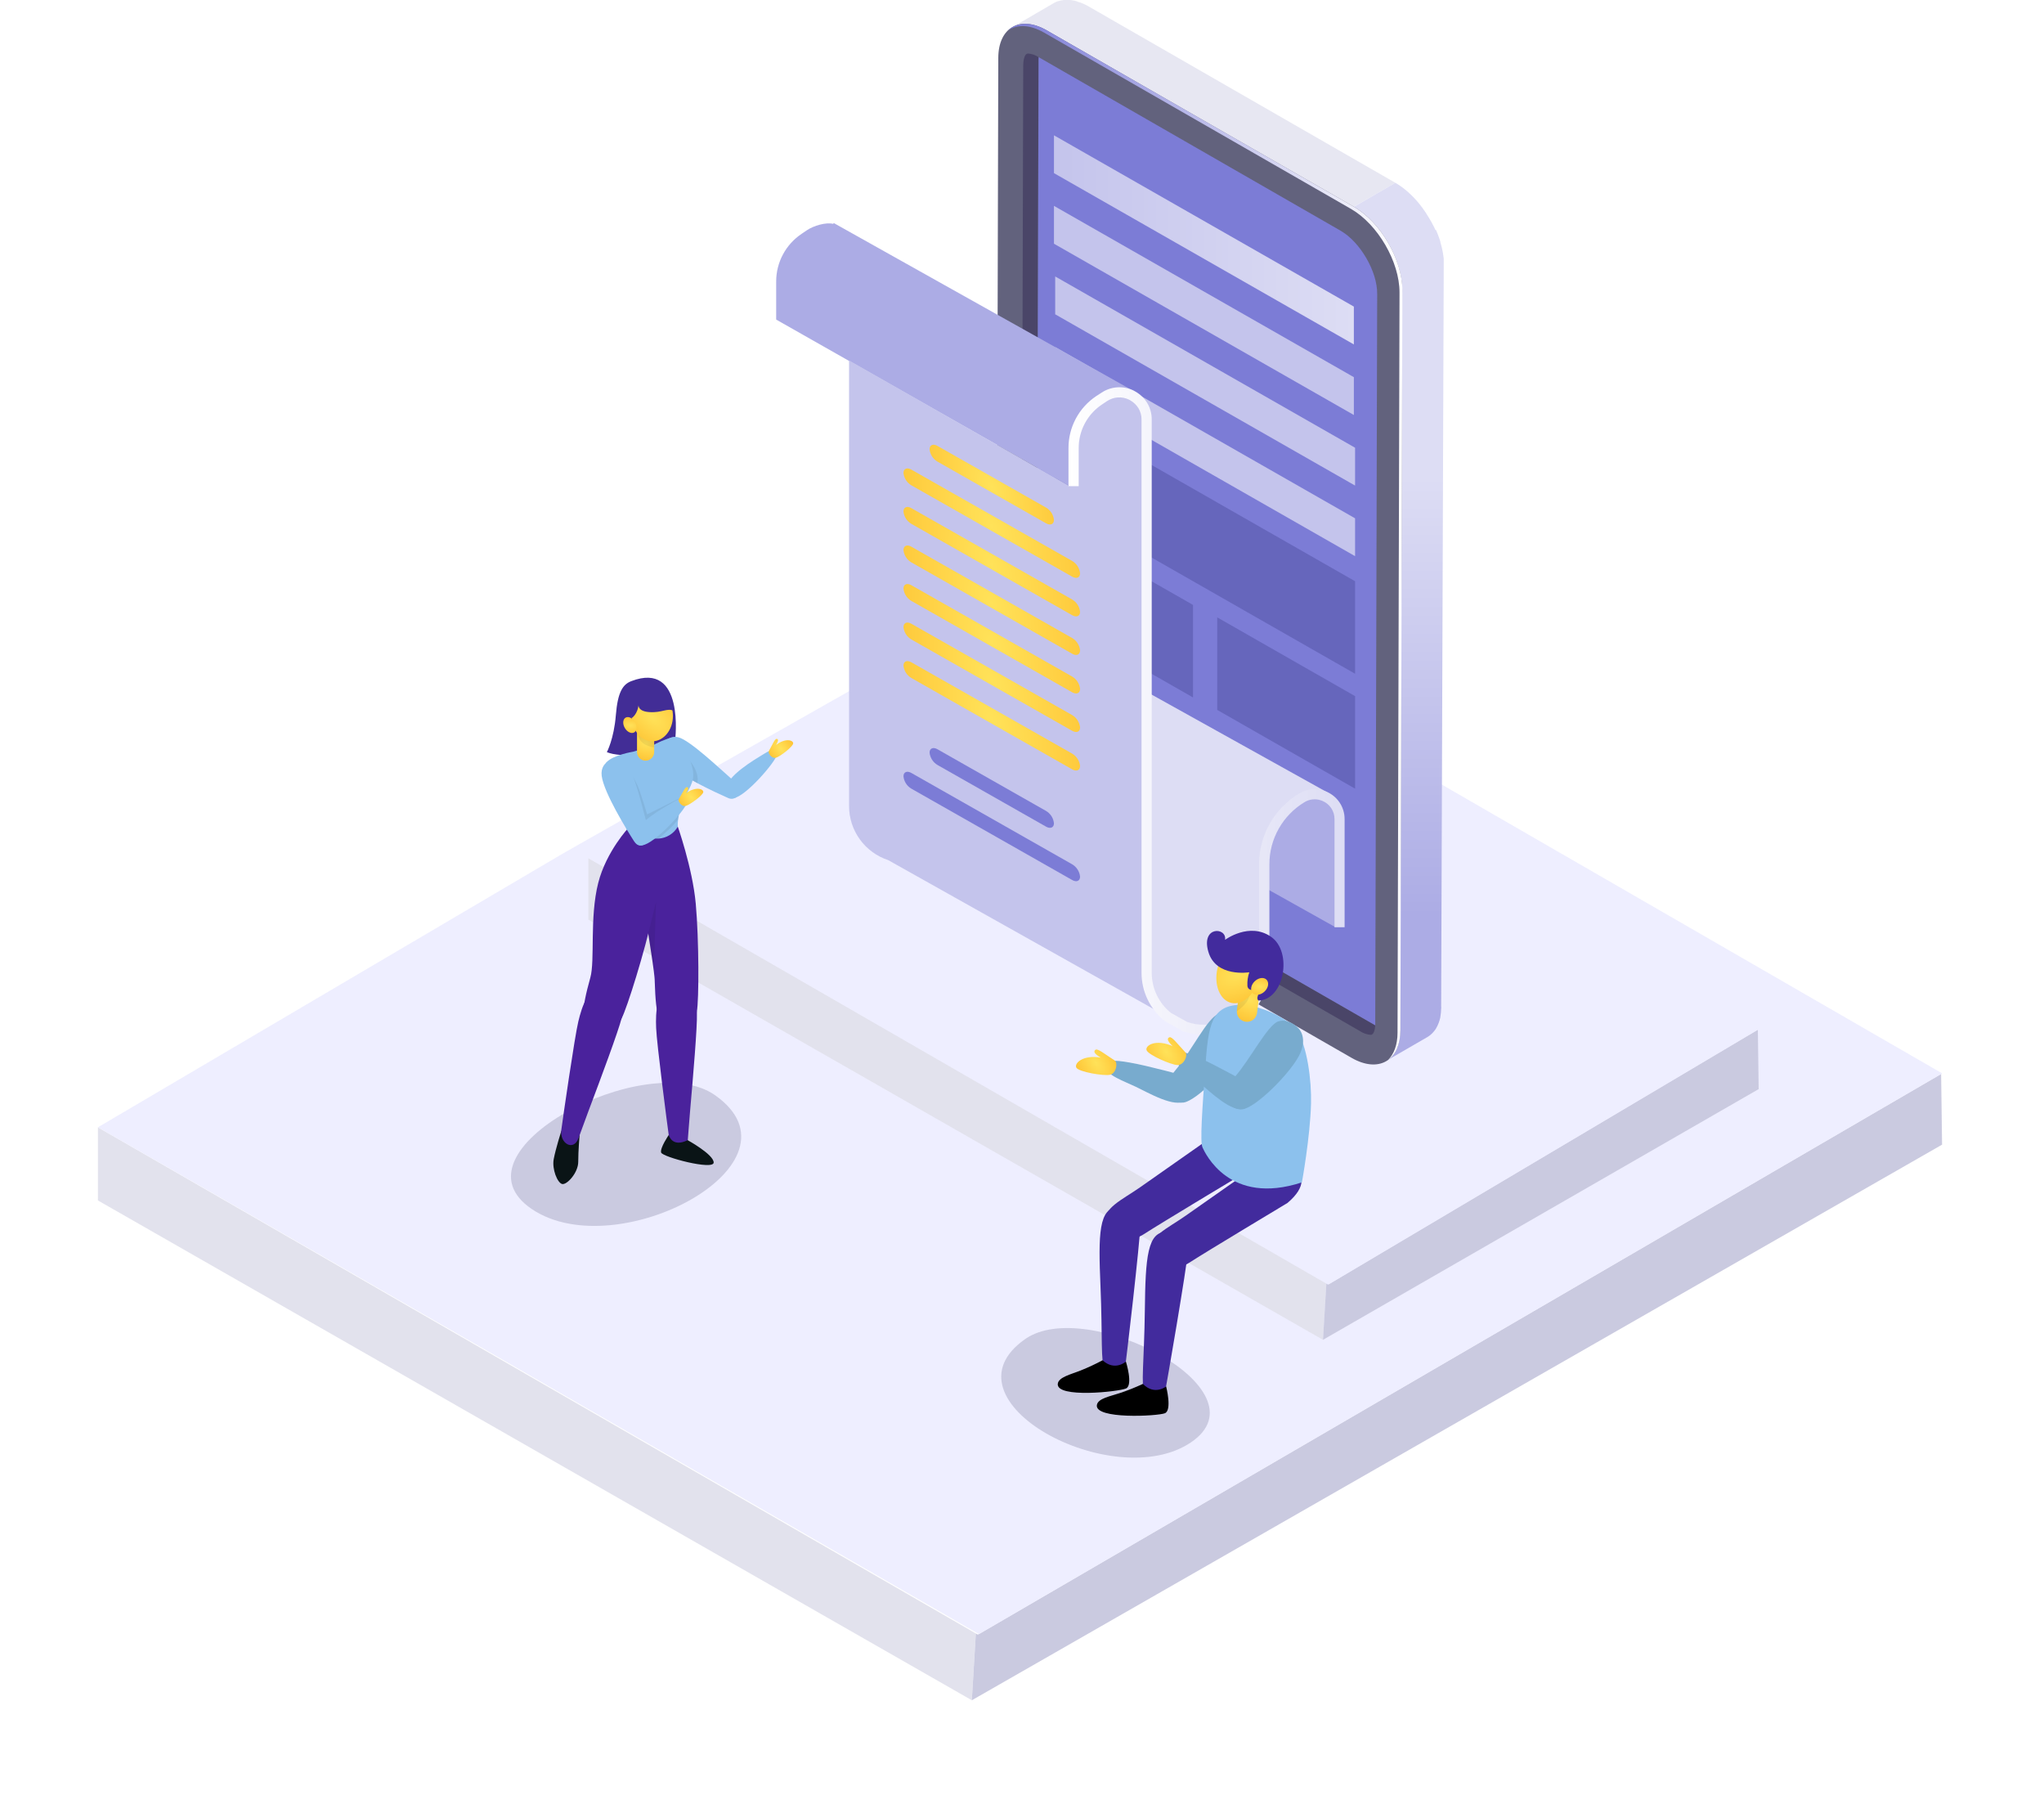 <?xml version="1.0" encoding="UTF-8"?> <svg xmlns="http://www.w3.org/2000/svg" width="501" height="441" viewBox="0 0 501 441" fill="none"> <g filter="url(#filter0_d_564_571)"> <path d="M239.187 396.272L238.204 412.641L24 290.163V272.238L239.187 396.272Z" fill="#E2E2ED"></path> <path d="M476.017 276.49L238.205 412.641L239.189 396.272L239.68 396.557L475.783 259.154L476.017 276.49Z" fill="#CACAE0"></path> <path d="M476.063 259.032L475.782 259.195L380.27 314.781L374.891 317.909L357.599 327.975L352.207 331.109L239.954 396.435L239.919 396.412L239.468 396.15L152.234 345.917L146.843 342.818L128.994 332.536L123.621 329.437L24 272.238L138.115 205.065L143.541 201.984L164.516 190.088L169.96 187.001L261.367 135.161L357.78 190.787L363.125 193.875L381.921 204.722L387.26 207.797L469.383 255.181L476.063 259.032Z" fill="#EEEEFF"></path> </g> <path d="M325.106 314.553L324.281 328.313L144.211 225.355V210.285L325.106 314.553Z" fill="#E2E2ED"></path> <path d="M431.063 266.878L324.277 328.313L325.103 314.553L325.512 314.792L430.864 252.303L431.063 266.878Z" fill="#CACAE0"></path> <path d="M431.102 252.204L430.873 252.338L325.75 314.687L325.721 314.67L325.34 314.448L252.009 272.226L247.479 269.616L232.475 260.977L227.956 258.373L144.211 210.285L250.622 148.07L431.102 252.204Z" fill="#EEEEFF"></path> <path d="M266.807 1.561L266.432 1.352L265.94 1.107L265.63 0.961L265.554 0.926L265.46 0.886L264.986 0.687L264.506 0.524H264.424H264.348L264.008 0.344L263.54 0.204L263.306 0.152H263.207L263.054 0.117L262.533 0.029L262.217 6.10352e-05H262.106H262.001C261.813 6.10352e-05 261.626 6.10352e-05 261.415 6.10352e-05H261.175H260.988H260.801C260.571 0.021 260.342 0.054 260.116 0.099L259.963 0.14C259.748 0.181 259.535 0.233 259.325 0.297H259.273C258.957 0.41 258.651 0.55 258.36 0.717L248.203 6.624C248.495 6.457 248.8 6.317 249.116 6.204C249.354 6.119 249.596 6.049 249.842 5.994L249.983 5.954C250.276 5.897 250.574 5.86 250.872 5.843H251.06C251.36 5.825 251.661 5.825 251.961 5.843H252.073C252.403 5.875 252.731 5.926 253.056 5.994H253.155C253.51 6.073 253.859 6.17 254.203 6.286H254.274C254.644 6.414 255.021 6.563 255.403 6.734L255.479 6.769C255.866 6.95 256.258 7.148 256.65 7.352L331.843 50.663L342.023 44.797L266.807 1.561Z" fill="#E7E7F2"></path> <path d="M353.872 65.186C353.872 65.007 353.872 64.829 353.872 64.65C353.872 64.458 353.872 64.272 353.872 64.068C353.872 63.98 353.872 63.893 353.872 63.805V63.689C353.872 63.625 353.872 63.555 353.872 63.491C353.872 63.297 353.85 63.102 353.807 62.908C353.764 62.714 353.735 62.52 353.72 62.326V62.285C353.688 62.099 353.655 61.904 353.62 61.703C353.585 61.501 353.542 61.295 353.491 61.085L353.439 60.869L353.409 60.736C353.409 60.648 353.368 60.555 353.345 60.468C353.294 60.258 353.24 60.048 353.181 59.838C353.14 59.687 353.093 59.535 353.046 59.378V59.297V59.215C352.984 59.009 352.918 58.805 352.847 58.603C352.777 58.401 352.707 58.207 352.637 58.021L352.596 57.91L352.561 57.817L352.42 57.438C352.346 57.248 352.268 57.054 352.186 56.856L352.01 56.442L351.981 56.372L351.817 56.331C351.731 56.141 351.643 55.947 351.554 55.749L351.232 55.131L351.185 55.038L351.12 54.916C351.039 54.753 350.951 54.584 350.863 54.421C350.775 54.258 350.635 54.013 350.518 53.838L350.342 53.529L350.272 53.407C350.166 53.232 350.049 53.058 349.944 52.883C349.838 52.708 349.634 52.376 349.47 52.126L349.394 52.003C349.152 51.642 348.902 51.287 348.644 50.937C348.473 50.704 348.297 50.473 348.117 50.244L347.673 49.696L347.21 49.16L346.748 48.648L346.672 48.566L346.59 48.479L346.262 48.135L345.758 47.64L345.6 47.494L345.477 47.384L345.231 47.157L344.705 46.696L344.47 46.504L344.353 46.405L344.178 46.265L343.657 45.869L343.276 45.601L343.206 45.554L343.142 45.508L342.638 45.176L342.135 44.867L342.018 44.797L331.838 50.681C332.242 50.914 332.64 51.164 333.009 51.432L333.079 51.479C333.446 51.731 333.807 52.001 334.162 52.289L334.279 52.382C334.622 52.661 334.96 52.955 335.292 53.261L335.415 53.372C335.75 53.687 336.08 54.013 336.404 54.351L336.486 54.432C336.829 54.797 337.165 55.176 337.493 55.568C337.828 55.957 338.152 56.37 338.464 56.809C338.751 57.194 339.05 57.596 339.29 57.974C339.454 58.225 339.612 58.475 339.764 58.731C339.916 58.988 340.033 59.157 340.162 59.378L340.338 59.687C340.543 60.048 340.747 60.415 340.923 60.788L340.987 60.91C341.218 61.361 341.434 61.817 341.637 62.279L341.666 62.349C341.866 62.8 342.049 63.254 342.217 63.712L342.252 63.8C342.424 64.269 342.582 64.739 342.726 65.209V65.297C342.863 65.747 342.984 66.198 343.089 66.648L343.118 66.782C343.224 67.248 343.317 67.708 343.393 68.174C343.469 68.641 343.522 69.106 343.563 69.567V69.683C343.598 70.144 343.622 70.598 343.616 71.052L343.13 252.426C343.13 252.874 343.13 253.305 343.066 253.725C343.066 253.76 343.066 253.8 343.066 253.835C343.027 254.224 342.972 254.593 342.902 254.942V255.082C342.831 255.424 342.746 255.752 342.644 256.066L342.586 256.235C342.489 256.522 342.378 256.804 342.252 257.08L342.211 257.173C342.072 257.467 341.913 257.751 341.737 258.024C341.499 258.388 341.224 258.728 340.917 259.037L340.695 259.253C340.39 259.541 340.054 259.795 339.694 260.01L349.868 254.127C350.228 253.911 350.564 253.657 350.869 253.369L351.091 253.154C351.398 252.844 351.673 252.505 351.911 252.14C352.076 251.88 352.224 251.609 352.356 251.33V251.301L352.397 251.208C352.479 251.027 352.561 250.847 352.631 250.66C352.666 250.567 352.695 250.462 352.73 250.363L352.789 250.194L352.841 250.037C352.9 249.843 352.953 249.649 353 249.455C353 249.379 353.029 249.303 353.046 249.227V249.088C353.046 249.018 353.076 248.948 353.087 248.872C353.119 248.686 353.146 248.491 353.169 248.289C353.169 248.185 353.169 248.074 353.204 247.963V247.853C353.204 247.806 353.204 247.765 353.204 247.719C353.204 247.536 353.216 247.342 353.24 247.136C353.263 246.93 353.263 246.736 353.24 246.554V246.519L353.872 65.186Z" fill="url(#paint0_linear_564_571)"></path> <path d="M331.841 50.663C338.409 54.438 343.718 63.584 343.695 71.093L343.209 252.467C343.209 259.975 337.847 262.993 331.279 259.218L256.063 216.005C249.507 212.236 244.197 203.102 244.221 195.617L244.689 14.22C244.689 6.711 250.051 3.682 256.607 7.445L331.841 50.663Z" fill="#62627D"></path> <path d="M337.082 251.255C337.024 252.158 336.784 253.585 335.958 253.585C335.031 253.508 334.138 253.197 333.365 252.682L259.326 210.139C254.508 207.366 250.311 200.137 250.328 194.65L250.802 16.084C250.802 15.583 250.878 13.119 251.973 13.119C252.889 13.181 253.773 13.48 254.537 13.987H254.566C254.537 14.284 254.537 14.569 254.537 14.668L254.057 193.228C254.057 198.716 258.254 205.962 263.054 208.718L337.082 251.255Z" fill="#4A4568"></path> <path d="M328.59 56.535L302.587 41.593C302.773 41.421 302.38 41.664 302.587 41.593C302.673 41.393 302.401 41.765 302.587 41.593C302.089 41.29 254.597 14.016 254.597 14.016C254.568 14.313 254.568 14.599 254.568 14.698L254.059 193.228C254.059 198.716 258.256 205.962 263.056 208.718L337.084 251.243C337.095 251.028 337.095 250.812 337.084 250.597L337.558 72.031C337.622 66.555 333.407 59.297 328.59 56.535Z" fill="#7C7CD6"></path> <path d="M331.84 50.663L256.624 7.445C252.713 5.196 249.248 5.383 247.07 7.48C249.254 5.936 252.415 5.983 255.939 8.01L331.161 51.205C337.729 55.003 343.032 64.149 343.032 71.658L342.546 253.032C342.546 256.061 341.657 258.338 340.205 259.754C342.084 258.432 343.237 255.933 343.249 252.461L343.735 71.087C343.717 63.584 338.408 54.438 331.84 50.663Z" fill="url(#paint1_linear_564_571)"></path> <path d="M331.843 75.13L258.336 33.158V42.426L331.843 84.404V75.13Z" fill="url(#paint2_linear_564_571)"></path> <path d="M331.843 92.425L258.336 50.448V59.722L331.843 101.694V92.425Z" fill="url(#paint3_linear_564_571)"></path> <path d="M258.635 67.743V77.017L332.141 118.989V109.715L258.635 67.743Z" fill="url(#paint4_linear_564_571)"></path> <path d="M258.635 94.307L332.141 136.285V127.011L258.635 85.039V94.307Z" fill="url(#paint5_linear_564_571)"></path> <path d="M258.635 100.453V107.589V109.727V113.857V116.863V123.131L332.141 165.103V158.835V155.835V151.705V149.567V142.431L258.635 100.453Z" fill="#6666BC"></path> <path d="M292.423 148.239L258.635 128.945V136.081V138.219V142.349V145.349V151.617L292.423 170.911V148.239Z" fill="#6666BC"></path> <path d="M298.354 151.285V173.963L332.142 193.257V186.989V183.983V179.853V177.715V170.585L298.354 151.285Z" fill="#6666BC"></path> <path d="M290.315 251.476C288.865 250.95 287.51 250.192 286.305 249.233L290.315 251.476Z" fill="url(#paint6_linear_564_571)"></path> <path d="M328.316 200.69L327.35 227.219L308.893 216.891L309.858 211.77C309.859 208.502 310.706 205.288 312.318 202.44C313.929 199.592 316.252 197.206 319.061 195.512C319.808 195.052 320.649 194.762 321.522 194.661C322.394 194.561 323.279 194.652 324.113 194.929H324.142C325.362 195.325 326.424 196.096 327.174 197.132C327.924 198.167 328.324 199.414 328.316 200.69Z" fill="url(#paint7_linear_564_571)"></path> <path d="M278.407 96.131C276.393 95.164 272.781 95.845 270.651 97.296L269.41 98.123C267.489 99.407 265.916 101.141 264.827 103.173C263.739 105.205 263.17 107.471 263.169 109.774L262.209 119.135L190.248 78.311V68.938C190.252 66.635 190.824 64.368 191.914 62.337C193.004 60.305 194.579 58.571 196.5 57.287L197.729 56.448C199.439 55.283 202.518 54.398 204.25 54.864L204.332 54.636L278.407 96.131Z" fill="url(#paint8_linear_564_571)"></path> <path d="M286.252 249.216L217.704 210.768C214.905 209.844 212.472 208.064 210.75 205.682C209.028 203.3 208.106 200.438 208.115 197.504V88.324L262.176 119.123L263.136 109.762C263.136 107.46 263.705 105.193 264.794 103.161C265.882 101.129 267.455 99.395 269.376 98.111L270.617 97.284C271.582 96.632 272.703 96.246 273.867 96.164C275.031 96.082 276.195 96.308 277.243 96.818L277.723 97.086C278.698 97.654 279.515 98.455 280.1 99.416C280.714 100.441 281.034 101.613 281.025 102.806V238.346C281.013 240.433 281.477 242.496 282.383 244.379C283.288 246.262 284.611 247.915 286.252 249.216Z" fill="url(#paint9_linear_564_571)"></path> <path d="M325.542 194.277C323.95 193.746 320.695 194.521 319.062 195.506C316.253 197.2 313.931 199.586 312.319 202.434C310.707 205.282 309.86 208.496 309.86 211.764V237.128C309.862 239.854 309.136 242.532 307.755 244.886C306.375 247.241 304.39 249.187 302.004 250.526C300.249 251.523 298.297 252.126 296.284 252.294C294.271 252.462 292.246 252.191 290.349 251.499H290.32L286.31 249.257C284.67 247.956 283.348 246.302 282.443 244.419C281.539 242.536 281.076 240.473 281.088 238.386V169.548L325.542 194.277Z" fill="url(#paint10_linear_564_571)"></path> <path d="M324.966 193.927L324.515 193.764C323.51 193.424 322.442 193.31 321.388 193.428C320.333 193.547 319.318 193.897 318.415 194.451C315.422 196.256 312.946 198.799 311.229 201.834C309.511 204.869 308.609 208.293 308.61 211.776V237.14C308.607 239.642 307.937 242.099 306.667 244.26C305.398 246.42 303.576 248.207 301.386 249.437C299.481 250.527 297.321 251.102 295.123 251.103C293.707 251.124 292.299 250.889 290.967 250.41L286.98 248.191C285.512 247.003 284.33 245.503 283.52 243.802C282.71 242.1 282.292 240.24 282.297 238.357V102.783C282.303 101.363 281.921 99.967 281.191 98.746C280.493 97.607 279.521 96.658 278.363 95.985L277.807 95.676C276.56 95.077 275.176 94.815 273.795 94.917C272.414 95.019 271.084 95.482 269.94 96.259L268.693 97.063C266.599 98.461 264.883 100.351 263.698 102.566C262.513 104.781 261.894 107.253 261.896 109.762V119.129H264.396V109.762C264.396 107.662 264.916 105.594 265.908 103.74C266.9 101.886 268.335 100.303 270.086 99.131L271.327 98.303C272.11 97.776 273.018 97.462 273.961 97.393C274.905 97.325 275.849 97.504 276.701 97.913L277.111 98.146C277.903 98.606 278.569 99.255 279.048 100.034C279.548 100.864 279.808 101.815 279.798 102.783V238.346C279.791 240.618 280.299 242.862 281.284 244.911C282.269 246.96 283.706 248.762 285.487 250.183L289.691 252.56L290.059 252.717C291.68 253.304 293.393 253.596 295.117 253.579C297.757 253.587 300.354 252.904 302.645 251.598C305.22 250.151 307.363 248.049 308.855 245.508C310.347 242.967 311.135 240.077 311.139 237.134V211.77C311.138 208.715 311.929 205.711 313.436 203.049C314.942 200.386 317.113 198.156 319.738 196.572C320.327 196.208 320.988 195.978 321.676 195.897C322.364 195.817 323.062 195.888 323.719 196.106L324.094 196.24C324.983 196.599 325.744 197.215 326.28 198.008C326.815 198.801 327.099 199.735 327.097 200.69V227.219H329.573V200.69C329.573 199.234 329.134 197.811 328.312 196.605C327.491 195.4 326.325 194.467 324.966 193.927Z" fill="url(#paint11_linear_564_571)"></path> <path d="M256.397 128.234L229.779 113.117C229.242 112.799 228.787 112.36 228.452 111.835C228.116 111.309 227.909 110.713 227.848 110.094C227.848 109.034 228.72 108.661 229.779 109.267L256.397 124.384C256.934 124.702 257.389 125.141 257.725 125.666C258.06 126.191 258.267 126.788 258.329 127.407C258.334 128.467 257.462 128.84 256.397 128.234Z" fill="url(#paint12_diamond_564_571)"></path> <path d="M262.801 141.312L223.381 118.925C222.844 118.607 222.389 118.168 222.053 117.643C221.718 117.117 221.511 116.521 221.449 115.902C221.449 114.842 222.321 114.469 223.381 115.075L262.801 137.462C263.338 137.78 263.793 138.219 264.129 138.744C264.464 139.27 264.671 139.866 264.732 140.485C264.738 141.545 263.866 141.918 262.801 141.312Z" fill="url(#paint13_diamond_564_571)"></path> <path d="M262.801 150.755L223.381 128.368C222.844 128.05 222.389 127.611 222.053 127.086C221.718 126.56 221.511 125.964 221.449 125.345C221.449 124.285 222.321 123.912 223.381 124.518L262.801 146.905C263.338 147.223 263.793 147.662 264.129 148.187C264.464 148.713 264.671 149.309 264.732 149.928C264.738 150.988 263.866 151.361 262.801 150.755Z" fill="url(#paint14_diamond_564_571)"></path> <path d="M262.801 160.198L223.381 137.811C222.844 137.493 222.389 137.054 222.053 136.528C221.718 136.003 221.511 135.407 221.449 134.788C221.449 133.727 222.321 133.355 223.381 133.961L262.801 156.347C263.338 156.666 263.793 157.105 264.129 157.63C264.464 158.155 264.671 158.752 264.732 159.371C264.738 160.431 263.866 160.804 262.801 160.198Z" fill="url(#paint15_diamond_564_571)"></path> <path d="M262.801 169.641L223.381 147.254C222.844 146.936 222.389 146.497 222.053 145.971C221.718 145.446 221.511 144.85 221.449 144.231C221.449 143.17 222.321 142.798 223.381 143.403L262.801 165.79C263.338 166.109 263.793 166.548 264.129 167.073C264.464 167.598 264.671 168.195 264.732 168.814C264.738 169.874 263.866 170.247 262.801 169.641Z" fill="url(#paint16_diamond_564_571)"></path> <path d="M262.801 179.084L223.381 156.697C222.844 156.379 222.389 155.94 222.053 155.414C221.718 154.889 221.511 154.293 221.449 153.674C221.449 152.613 222.321 152.241 223.381 152.846L262.801 175.233C263.338 175.552 263.793 175.991 264.129 176.516C264.464 177.041 264.671 177.638 264.732 178.257C264.738 179.317 263.866 179.69 262.801 179.084Z" fill="url(#paint17_diamond_564_571)"></path> <path d="M262.801 188.527L223.381 166.14C222.844 165.822 222.389 165.383 222.053 164.857C221.718 164.332 221.511 163.736 221.449 163.117C221.449 162.057 222.321 161.684 223.381 162.29L262.801 184.676C263.338 184.995 263.793 185.434 264.129 185.959C264.464 186.484 264.671 187.081 264.732 187.7C264.738 188.76 263.866 189.133 262.801 188.527Z" fill="url(#paint18_diamond_564_571)"></path> <path d="M256.397 202.566L229.779 187.449C229.242 187.131 228.787 186.692 228.452 186.167C228.116 185.641 227.909 185.045 227.848 184.426C227.848 183.366 228.72 182.993 229.779 183.599L256.397 198.716C256.934 199.034 257.389 199.473 257.725 199.998C258.06 200.524 258.267 201.12 258.329 201.739C258.334 202.799 257.462 203.172 256.397 202.566Z" fill="#7C7CD6"></path> <path d="M262.801 215.644L223.381 193.257C222.844 192.939 222.389 192.5 222.053 191.974C221.718 191.449 221.511 190.853 221.449 190.234C221.449 189.174 222.321 188.801 223.381 189.407L262.801 211.794C263.338 212.112 263.793 212.551 264.129 213.076C264.464 213.601 264.671 214.198 264.732 214.817C264.738 215.877 263.866 216.25 262.801 215.644Z" fill="#7C7CD6"></path> <path d="M251.281 328.126C229.78 343.156 272.87 366.254 291.878 353.467C310.885 340.68 266.419 317.548 251.281 328.126Z" fill="#CACAE0"></path> <path d="M175.197 268.329C198.935 284.92 151.361 310.429 130.375 296.291C109.388 282.153 158.485 256.649 175.197 268.329Z" fill="#CACAE0"></path> <path d="M304.469 287.768C304.469 287.768 284.092 300.002 280.586 302.291C277.079 304.58 272.39 305.204 271.061 299.582C270.218 296.087 275.054 294.013 279.438 290.943L300.512 276.164C300.512 276.164 314.099 279.56 304.469 287.768Z" fill="#422B9D"></path> <path d="M291.095 307.126C291.095 307.126 291.177 302.419 286.178 301.936C281.179 301.452 280.763 308.373 280.611 320.991C280.459 333.608 279.575 339.212 280.57 342.119C281.261 344.141 284.896 344.141 285.376 342.049C285.856 339.958 291.036 309.637 291.095 307.126Z" fill="#422B9D"></path> <path d="M285.83 339.748C285.83 339.748 282.98 342.043 280.129 339.119C278.349 339.947 276.526 340.678 274.667 341.309C272.15 342.154 269.112 342.661 268.854 344.292C268.269 347.84 283.676 347.024 285.508 346.313C287.341 345.603 285.83 339.748 285.83 339.748Z" fill="black"></path> <path d="M315.575 294.776C315.575 294.776 295.198 307.009 291.691 309.299C288.185 311.588 283.496 312.211 282.167 306.59C281.324 303.095 286.159 301.021 290.544 297.951L311.618 283.172C311.618 283.172 325.204 286.597 315.575 294.776Z" fill="#422B9D"></path> <path d="M279.45 300.788C279.45 300.788 279.274 296.081 274.258 295.871C269.241 295.662 269.2 302.594 269.739 315.2C270.277 327.806 269.698 333.451 270.851 336.299C271.653 338.28 275.276 338.082 275.645 335.973C276.014 333.864 279.526 303.299 279.45 300.788Z" fill="#422B9D"></path> <path d="M275.969 333.649C275.969 333.649 273.253 336.096 270.244 333.329C268.513 334.253 266.733 335.084 264.911 335.816C262.447 336.801 259.438 337.465 259.268 339.107C258.899 342.678 274.219 341.036 276.004 340.232C277.79 339.428 275.969 333.649 275.969 333.649Z" fill="black"></path> <path d="M303.498 250.107C303.498 250.107 306.085 252.396 303.685 256.998C301.285 261.601 293.277 269.762 290.08 270.175C286.884 270.589 284.297 266.68 288.049 262.317C291.802 257.954 295.993 249.297 298.633 248.488C301.273 247.678 303.498 250.107 303.498 250.107Z" fill="#78ABCE"></path> <path d="M290.215 263.581C290.215 263.581 281.434 261.158 276.956 260.383C272.477 259.608 271.857 259.801 271.33 261.548C270.803 263.296 275.463 264.915 278.454 266.337C281.446 267.758 287.99 271.62 290.613 269.692C293.235 267.764 292.258 264.275 290.215 263.581Z" fill="#78ABCE"></path> <path d="M317.739 252.356C314.976 248.557 302.267 242.854 298 248.86C296.378 251.132 295.916 255.064 295.553 259.929C294.64 272.337 294.101 279.811 294.751 281.197C295.401 282.584 301.342 295.568 319.109 289.731C319.109 289.731 321.128 278.71 321.345 270.391C321.491 264.997 320.443 256.072 317.739 252.356Z" fill="#8CC1ED"></path> <path d="M304.019 240.903L303.615 244.078L303.164 247.62C303.164 247.684 303.164 247.754 303.164 247.818C303.138 248.453 303.358 249.074 303.781 249.552C304.203 250.029 304.794 250.326 305.43 250.381C306.067 250.436 306.7 250.244 307.198 249.846C307.697 249.448 308.021 248.874 308.105 248.243L308.965 241.526C309.048 240.877 308.868 240.221 308.466 239.703C308.063 239.185 307.47 238.848 306.817 238.765C306.164 238.683 305.505 238.862 304.985 239.262C304.465 239.663 304.126 240.253 304.042 240.903H304.019Z" fill="url(#paint19_diamond_564_571)"></path> <g opacity="0.25"> <path opacity="0.25" d="M303.609 244.078L303.158 247.62C303.158 247.684 303.158 247.754 303.158 247.818C303.744 247.41 306.67 245.208 306.138 243.46C305.787 242.348 304.575 243.181 303.609 244.078Z" fill="black"></path> </g> <path d="M308.539 239.634C309.438 235.627 307.895 231.875 305.093 231.252C302.291 230.63 299.291 233.374 298.392 237.381C297.494 241.387 299.037 245.14 301.839 245.762C304.641 246.384 307.641 243.641 308.539 239.634Z" fill="url(#paint20_diamond_564_571)"></path> <path d="M308.94 242.377C308.94 242.377 305.86 243.355 305.749 241.55C305.69 240.431 305.847 239.312 306.212 238.252C306.212 238.252 298.016 239.604 296.172 233.213C294.328 226.823 300.779 227.196 300.27 230.301C300.27 230.301 306.235 225.85 311.562 229.567C316.889 233.283 314.788 245.039 308.46 245.173C308.46 245.173 308.202 245.074 308.179 244.48C308.357 243.754 308.612 243.049 308.94 242.377Z" fill="#422B9D"></path> <path d="M309.961 242.956C310.898 242.052 311.115 240.76 310.444 240.072C309.773 239.383 308.469 239.559 307.532 240.464C306.594 241.369 306.378 242.66 307.048 243.349C307.719 244.037 309.023 243.861 309.961 242.956Z" fill="url(#paint21_diamond_564_571)"></path> <path d="M318.237 251.942C318.237 251.942 320.789 254.272 318.33 258.833C315.872 263.395 307.729 271.451 304.545 271.818C301.36 272.185 298.808 268.23 302.624 263.931C306.441 259.632 310.744 251.016 313.396 250.259C316.047 249.501 318.237 251.942 318.237 251.942Z" fill="#78ABCE"></path> <path d="M306.155 265.579C306.155 265.579 298.235 261.111 294.072 259.276C289.91 257.441 289.261 257.529 288.33 259.055C287.399 260.581 291.514 263.313 294.078 265.422C296.642 267.531 302.04 272.849 305.06 271.609C308.081 270.368 307.952 266.744 306.155 265.579Z" fill="#78ABCE"></path> <path d="M290.561 257.896C291.217 258.6 290.175 261.053 288.583 260.989C286.99 260.925 281.318 258.449 281.019 257.296C280.721 256.142 283.314 254.552 287.423 256.346C287.423 256.346 285.427 254.598 286.645 254.179C287.236 253.969 288.477 255.641 290.561 257.896Z" fill="url(#paint22_diamond_564_571)"></path> <path d="M273.228 259.876C274.036 260.406 273.62 263.034 272.057 263.371C270.494 263.709 264.389 262.661 263.821 261.624C263.253 260.587 265.378 258.408 269.803 259.154C269.803 259.154 267.462 257.942 268.521 257.237C269.048 256.87 270.652 258.193 273.228 259.876Z" fill="url(#paint23_diamond_564_571)"></path> <path d="M137.568 277.178C137.568 277.178 136.169 281.611 135.718 284.052C135.267 286.492 136.619 289.836 137.773 290.133C138.926 290.43 141.73 287.39 141.73 284.698C141.73 282.007 142.046 278.331 142.046 278.331C142.046 278.331 139.704 273.088 137.568 277.178Z" fill="#0A1416"></path> <path d="M152.357 249.525C152.357 249.525 153.733 244.183 149.02 242.534C144.308 240.886 142.645 246.612 141.75 250.317C140.854 254.022 137.956 274.09 137.582 276.886C137.143 280.184 140.55 282.217 141.791 278.925C142.458 277.178 143.119 275.226 144.214 272.325C147.293 264.164 151.549 252.729 152.357 249.525Z" fill="#4A229C"></path> <path d="M170.821 248.278C170.821 248.278 170.704 242.767 165.728 242.453C160.753 242.138 160.682 248.074 160.823 251.89C160.963 255.705 163.574 275.809 163.972 278.599C164.441 281.89 168.269 282.945 168.579 279.438C168.743 277.55 168.86 275.523 169.13 272.447C169.885 263.727 170.933 251.598 170.821 248.278Z" fill="#4A229C"></path> <path d="M168.548 279.391C168.548 279.391 174.917 282.887 174.928 284.867C174.94 286.848 162.384 283.527 162.05 282.426C161.716 281.325 163.923 278.11 163.923 278.11C163.923 278.11 164.667 281.308 168.548 279.391Z" fill="#0A1416"></path> <path d="M161.398 204.378C161.398 204.378 161.872 215.446 159.987 224.184C158.102 232.922 153.723 246.961 152.377 249.525C151.031 252.088 148.631 253.853 145.393 252.56C142.156 251.266 142.466 247.591 144.697 239.552C145.868 235.363 144.48 224.807 146.629 216.361C148.607 208.59 154.168 202.706 154.168 202.706L161.398 204.378Z" fill="#4A229C"></path> <path d="M170.796 247.934C170.251 250.789 168.501 253.177 165.03 252.892C161.558 252.606 160.745 249.012 160.487 240.658C160.487 239.878 160.37 238.911 160.235 237.827C159.931 235.351 159.392 232.165 158.883 228.716C158.374 225.268 157.87 221.37 157.677 217.759C157.443 212.71 157.741 207.652 158.567 202.665L165.984 202.123C165.984 202.123 169.742 212.609 170.538 221.464C171.334 230.318 171.34 245.086 170.796 247.934Z" fill="#4A229C"></path> <path d="M154.756 166.903C152.695 167.69 151.413 169.478 150.945 175.28C150.477 181.082 148.75 184.304 148.75 184.304C148.75 184.304 152.262 185.987 158.643 184.158C165.024 182.329 165.48 181.368 165.48 181.368C165.48 181.368 167.945 161.858 154.756 166.903Z" fill="#422D96"></path> <path d="M177.901 193.344C177.819 194.078 177.936 195.861 179.827 195.587C182.865 195.145 190.112 186.639 190.364 185.055C190.616 183.47 189.673 183.232 187.185 184.77C184.698 186.307 178.258 190.047 177.901 193.344Z" fill="#8CC1ED"></path> <path d="M188.458 184.024C188.153 184.577 189.201 185.964 190.214 185.673C191.227 185.381 194.417 182.929 194.417 182.148C194.417 181.368 192.526 180.773 190.208 182.55C190.208 182.55 191.197 181.129 190.36 181.053C189.939 181.018 189.418 182.276 188.458 184.024Z" fill="url(#paint24_diamond_564_571)"></path> <path d="M180.24 195.5C179.953 195.656 179.631 195.738 179.303 195.738C178.976 195.738 178.654 195.656 178.367 195.5C176.897 194.853 173.941 193.502 170.95 191.923C169.896 191.341 168.837 190.758 167.842 190.175C165.693 188.911 163.82 187.612 162.848 186.5C160.144 183.395 163.463 179.964 166.284 180.674C169.106 181.385 176.499 188.422 179.21 190.781L179.362 190.909C181.335 192.593 181.364 194.795 180.24 195.5Z" fill="#8CC1ED"></path> <g opacity="0.25"> <path opacity="0.25" d="M170.931 191.912C169.877 191.329 168.817 190.746 167.822 190.164L168.583 185.882C168.583 185.882 171.516 188.725 170.931 191.912Z" fill="black"></path> </g> <path d="M159.006 180.931C162.378 180.931 165.111 177.895 165.111 174.15C165.111 170.405 162.378 167.369 159.006 167.369C155.634 167.369 152.9 170.405 152.9 174.15C152.9 177.895 155.634 180.931 159.006 180.931Z" fill="#422D96"></path> <path d="M168.428 194.259C168.153 194.789 168.194 194.649 167.843 195.383C167.638 195.82 167.457 196.246 167.293 196.653C166.756 197.997 166.39 199.402 166.204 200.836C166.122 201.415 166.097 202 166.128 202.584C165.644 203.421 164.958 204.126 164.133 204.635C163.307 205.143 162.367 205.439 161.398 205.496C160.065 205.556 158.733 205.358 157.476 204.914C157.002 204.762 156.551 204.588 156.129 204.407C154.496 203.714 153.56 203.3 153.56 203.3C153.56 203.079 153.396 202.496 153.402 202.275C153.403 200.539 153.1 198.816 152.506 197.183C150.82 192.244 147.46 188.096 148.666 186.779C150.322 184.968 155.24 184.193 155.24 184.193L159.607 182.87C161.171 181.961 162.84 181.241 164.577 180.727C167.064 180.068 167.89 182.597 169.33 186.832C170.53 190.362 169.757 191.754 168.428 194.259Z" fill="#8CC1ED"></path> <path d="M160.346 179.469V184.304C160.346 184.859 160.124 185.392 159.729 185.784C159.335 186.177 158.799 186.398 158.241 186.398C157.683 186.398 157.148 186.177 156.753 185.784C156.358 185.392 156.137 184.859 156.137 184.304V179.469C156.137 178.913 156.358 178.38 156.753 177.988C157.148 177.595 157.683 177.374 158.241 177.374C158.799 177.374 159.335 177.595 159.729 177.988C160.124 178.38 160.346 178.913 160.346 179.469Z" fill="url(#paint25_diamond_564_571)"></path> <g opacity="0.25"> <path opacity="0.25" d="M160.793 221.021L160.243 237.845C159.938 235.369 159.4 232.182 158.891 228.734L160.793 221.021Z" fill="black"></path> </g> <g opacity="0.25"> <path opacity="0.25" d="M167.307 196.659C166.771 198.003 166.405 199.408 166.218 200.842C165.498 201.657 164.778 202.461 164.345 202.892C163.76 203.475 162.531 204.547 161.418 205.508C160.085 205.568 158.753 205.37 157.496 204.925L153.469 198.64L153.744 187.863C153.744 187.863 155.758 191.317 156.284 192.523C157.022 194.224 158.626 199.56 158.626 199.56L166.611 195.593L167.307 196.659Z" fill="black"></path> </g> <path d="M155.575 204.832C155.476 205.56 155.54 207.349 157.437 207.127C160.487 206.772 167.974 198.471 168.243 196.898C168.512 195.325 167.605 195.051 165.076 196.525C162.547 197.999 156.026 201.529 155.575 204.832Z" fill="#8CC1ED"></path> <path d="M166.389 195.791C166.073 196.333 167.08 197.749 168.081 197.486C169.082 197.224 172.36 194.859 172.384 194.079C172.407 193.298 170.534 192.651 168.163 194.364C168.163 194.364 169.193 192.972 168.356 192.873C167.958 192.832 167.42 194.067 166.389 195.791Z" fill="url(#paint26_diamond_564_571)"></path> <path d="M155.424 206.16C153.598 203.318 148.007 194.218 147.481 190.141C146.954 186.063 151.625 185.038 153.592 187.158C155.559 189.278 157.889 199.613 158.802 202.886C159.809 206.382 157.017 208.619 155.424 206.16Z" fill="#8CC1ED"></path> <g opacity="0.25"> <path opacity="0.25" d="M160.346 180.698V183.162C159.474 183.039 156.769 182.48 156.407 180.115C156.044 177.75 159.363 179.946 160.346 180.698Z" fill="black"></path> </g> <path d="M159.892 181.647C162.679 181.647 164.938 178.875 164.938 175.455C164.938 172.035 162.679 169.262 159.892 169.262C157.105 169.262 154.846 172.035 154.846 175.455C154.846 178.875 157.105 181.647 159.892 181.647Z" fill="url(#paint27_diamond_564_571)"></path> <path d="M155.44 179.476C156.129 179.08 156.217 177.948 155.637 176.948C155.056 175.948 154.028 175.458 153.339 175.853C152.65 176.249 152.562 177.381 153.143 178.381C153.723 179.381 154.752 179.871 155.44 179.476Z" fill="url(#paint28_diamond_564_571)"></path> <path d="M154.826 175.956C154.826 175.956 156.371 175.059 156.553 172.379C156.553 172.379 155.903 174.278 159.14 174.494C162.377 174.709 163.454 173.422 165.111 174.173C165.111 174.173 163.671 167.515 158.525 168.662C153.38 169.81 154.826 175.956 154.826 175.956Z" fill="#422D96"></path> <defs> <filter id="filter0_d_564_571" x="0" y="115.161" width="500.062" height="325.481" filterUnits="userSpaceOnUse" color-interpolation-filters="sRGB"> <feFlood flood-opacity="0" result="BackgroundImageFix"></feFlood> <feColorMatrix in="SourceAlpha" type="matrix" values="0 0 0 0 0 0 0 0 0 0 0 0 0 0 0 0 0 0 127 0" result="hardAlpha"></feColorMatrix> <feOffset dy="4"></feOffset> <feGaussianBlur stdDeviation="12"></feGaussianBlur> <feComposite in2="hardAlpha" operator="out"></feComposite> <feColorMatrix type="matrix" values="0 0 0 0 0.18 0 0 0 0 0.192 0 0 0 0 0.573 0 0 0 0.32 0"></feColorMatrix> <feBlend mode="normal" in2="BackgroundImageFix" result="effect1_dropShadow_564_571"></feBlend> <feBlend mode="normal" in="SourceGraphic" in2="effect1_dropShadow_564_571" result="shape"></feBlend> </filter> <linearGradient id="paint0_linear_564_571" x1="342.861" y1="224.423" x2="342.861" y2="116.88" gradientUnits="userSpaceOnUse"> <stop stop-color="#ACACE5"></stop> <stop offset="1" stop-color="#DDDDF4"></stop> </linearGradient> <linearGradient id="paint1_linear_564_571" x1="247.07" y1="132.796" x2="343.694" y2="132.796" gradientUnits="userSpaceOnUse"> <stop stop-color="#7C7CD6"></stop> <stop offset="1" stop-color="white"></stop> </linearGradient> <linearGradient id="paint2_linear_564_571" x1="258.336" y1="58.778" x2="331.843" y2="58.778" gradientUnits="userSpaceOnUse"> <stop stop-color="#C4C4EC"></stop> <stop offset="1" stop-color="#DDDDF4"></stop> </linearGradient> <linearGradient id="paint3_linear_564_571" x1="29683.8" y1="6747.77" x2="38914" y2="6747.77" gradientUnits="userSpaceOnUse"> <stop stop-color="#C4C4EC"></stop> <stop offset="1" stop-color="#DDDDF4"></stop> </linearGradient> <linearGradient id="paint4_linear_564_571" x1="29721.6" y1="8286.57" x2="38951.8" y2="8286.57" gradientUnits="userSpaceOnUse"> <stop stop-color="#C4C4EC"></stop> <stop offset="1" stop-color="#DDDDF4"></stop> </linearGradient> <linearGradient id="paint5_linear_564_571" x1="29721.6" y1="9824.83" x2="38951.8" y2="9824.83" gradientUnits="userSpaceOnUse"> <stop stop-color="#C4C4EC"></stop> <stop offset="1" stop-color="#DDDDF4"></stop> </linearGradient> <linearGradient id="paint6_linear_564_571" x1="2083.04" y1="1213.32" x2="2110.55" y2="1213.32" gradientUnits="userSpaceOnUse"> <stop stop-color="#ACACE5"></stop> <stop offset="1" stop-color="#DDDDF4"></stop> </linearGradient> <linearGradient id="paint7_linear_564_571" x1="9761.75" y1="12000.8" x2="10406.2" y2="12000.8" gradientUnits="userSpaceOnUse"> <stop stop-color="#ACACE5"></stop> <stop offset="1" stop-color="#DDDDF4"></stop> </linearGradient> <linearGradient id="paint8_linear_564_571" x1="32482" y1="7457.79" x2="31737.4" y2="11146.5" gradientUnits="userSpaceOnUse"> <stop stop-color="#ACACE5"></stop> <stop offset="1" stop-color="#DDDDF4"></stop> </linearGradient> <linearGradient id="paint9_linear_564_571" x1="30002.6" y1="29624.7" x2="30002.6" y2="62229.4" gradientUnits="userSpaceOnUse"> <stop stop-color="#C4C4EC"></stop> <stop offset="1" stop-color="#DDDDF4"></stop> </linearGradient> <linearGradient id="paint10_linear_564_571" x1="21491.6" y1="34233" x2="21491.6" y2="23987.1" gradientUnits="userSpaceOnUse"> <stop stop-color="#ACACE5"></stop> <stop offset="1" stop-color="#DDDDF4"></stop> </linearGradient> <linearGradient id="paint11_linear_564_571" x1="261.914" y1="174.237" x2="329.573" y2="174.237" gradientUnits="userSpaceOnUse"> <stop stop-color="white"></stop> <stop offset="1" stop-color="#DDDDF4"></stop> </linearGradient> <radialGradient id="paint12_diamond_564_571" cx="0" cy="0" r="1" gradientUnits="userSpaceOnUse" gradientTransform="translate(243.088 119.311) rotate(146.666) scale(18.986 34.134)"> <stop stop-color="#FFE259"></stop> <stop offset="1" stop-color="#FEBD2D"></stop> </radialGradient> <radialGradient id="paint13_diamond_564_571" cx="0" cy="0" r="1" gradientUnits="userSpaceOnUse" gradientTransform="translate(243.091 128.963) rotate(147.566) scale(26.688 47.306)"> <stop stop-color="#FFE259"></stop> <stop offset="1" stop-color="#FEBD2D"></stop> </radialGradient> <radialGradient id="paint14_diamond_564_571" cx="0" cy="0" r="1" gradientUnits="userSpaceOnUse" gradientTransform="translate(243.091 138.406) rotate(147.566) scale(26.688 47.306)"> <stop stop-color="#FFE259"></stop> <stop offset="1" stop-color="#FEBD2D"></stop> </radialGradient> <radialGradient id="paint15_diamond_564_571" cx="0" cy="0" r="1" gradientUnits="userSpaceOnUse" gradientTransform="translate(243.091 147.849) rotate(147.566) scale(26.688 47.306)"> <stop stop-color="#FFE259"></stop> <stop offset="1" stop-color="#FEBD2D"></stop> </radialGradient> <radialGradient id="paint16_diamond_564_571" cx="0" cy="0" r="1" gradientUnits="userSpaceOnUse" gradientTransform="translate(243.091 157.292) rotate(147.566) scale(26.688 47.306)"> <stop stop-color="#FFE259"></stop> <stop offset="1" stop-color="#FEBD2D"></stop> </radialGradient> <radialGradient id="paint17_diamond_564_571" cx="0" cy="0" r="1" gradientUnits="userSpaceOnUse" gradientTransform="translate(243.091 166.735) rotate(147.566) scale(26.688 47.306)"> <stop stop-color="#FFE259"></stop> <stop offset="1" stop-color="#FEBD2D"></stop> </radialGradient> <radialGradient id="paint18_diamond_564_571" cx="0" cy="0" r="1" gradientUnits="userSpaceOnUse" gradientTransform="translate(243.091 176.178) rotate(147.566) scale(26.688 47.306)"> <stop stop-color="#FFE259"></stop> <stop offset="1" stop-color="#FEBD2D"></stop> </radialGradient> <radialGradient id="paint19_diamond_564_571" cx="0" cy="0" r="1" gradientUnits="userSpaceOnUse" gradientTransform="translate(306.074 244.902) rotate(115.993) scale(6.915 10.666)"> <stop stop-color="#FFE259"></stop> <stop offset="1" stop-color="#FEBD2D"></stop> </radialGradient> <radialGradient id="paint20_diamond_564_571" cx="0" cy="0" r="1" gradientUnits="userSpaceOnUse" gradientTransform="translate(303.757 238.572) rotate(66.964) scale(9.512 17.672)"> <stop stop-color="#FFE259"></stop> <stop offset="1" stop-color="#FEBD2D"></stop> </radialGradient> <radialGradient id="paint21_diamond_564_571" cx="0" cy="0" r="1" gradientUnits="userSpaceOnUse" gradientTransform="translate(308.816 241.782) rotate(98.816) scale(3.072 5.814)"> <stop stop-color="#FFE259"></stop> <stop offset="1" stop-color="#FEBD2D"></stop> </radialGradient> <radialGradient id="paint22_diamond_564_571" cx="0" cy="0" r="1" gradientUnits="userSpaceOnUse" gradientTransform="translate(285.878 257.772) rotate(144.35) scale(6.253 11.597)"> <stop stop-color="#FFE259"></stop> <stop offset="1" stop-color="#FEBD2D"></stop> </radialGradient> <radialGradient id="paint23_diamond_564_571" cx="0" cy="0" r="1" gradientUnits="userSpaceOnUse" gradientTransform="translate(268.681 260.485) rotate(147.037) scale(6.141 10.977)"> <stop stop-color="#FFE259"></stop> <stop offset="1" stop-color="#FEBD2D"></stop> </radialGradient> <radialGradient id="paint24_diamond_564_571" cx="0" cy="0" r="1" gradientUnits="userSpaceOnUse" gradientTransform="translate(191.411 183.516) rotate(141.522) scale(3.997 7.624)"> <stop stop-color="#FFE259"></stop> <stop offset="1" stop-color="#FEBD2D"></stop> </radialGradient> <radialGradient id="paint25_diamond_564_571" cx="0" cy="0" r="1" gradientUnits="userSpaceOnUse" gradientTransform="translate(158.241 182.145) rotate(114.457) scale(5.291 7.808)"> <stop stop-color="#FFE259"></stop> <stop offset="1" stop-color="#FEBD2D"></stop> </radialGradient> <radialGradient id="paint26_diamond_564_571" cx="0" cy="0" r="1" gradientUnits="userSpaceOnUse" gradientTransform="translate(169.357 195.328) rotate(141.79) scale(4.009 7.631)"> <stop stop-color="#FFE259"></stop> <stop offset="1" stop-color="#FEBD2D"></stop> </radialGradient> <radialGradient id="paint27_diamond_564_571" cx="0" cy="0" r="1" gradientUnits="userSpaceOnUse" gradientTransform="translate(159.892 175.81) rotate(128.47) scale(8.442 16.102)"> <stop stop-color="#FFE259"></stop> <stop offset="1" stop-color="#FEBD2D"></stop> </radialGradient> <radialGradient id="paint28_diamond_564_571" cx="0" cy="0" r="1" gradientUnits="userSpaceOnUse" gradientTransform="translate(154.45 177.769) rotate(93.768) scale(2.685 4.88)"> <stop stop-color="#FFE259"></stop> <stop offset="1" stop-color="#FEBD2D"></stop> </radialGradient> </defs> </svg> 